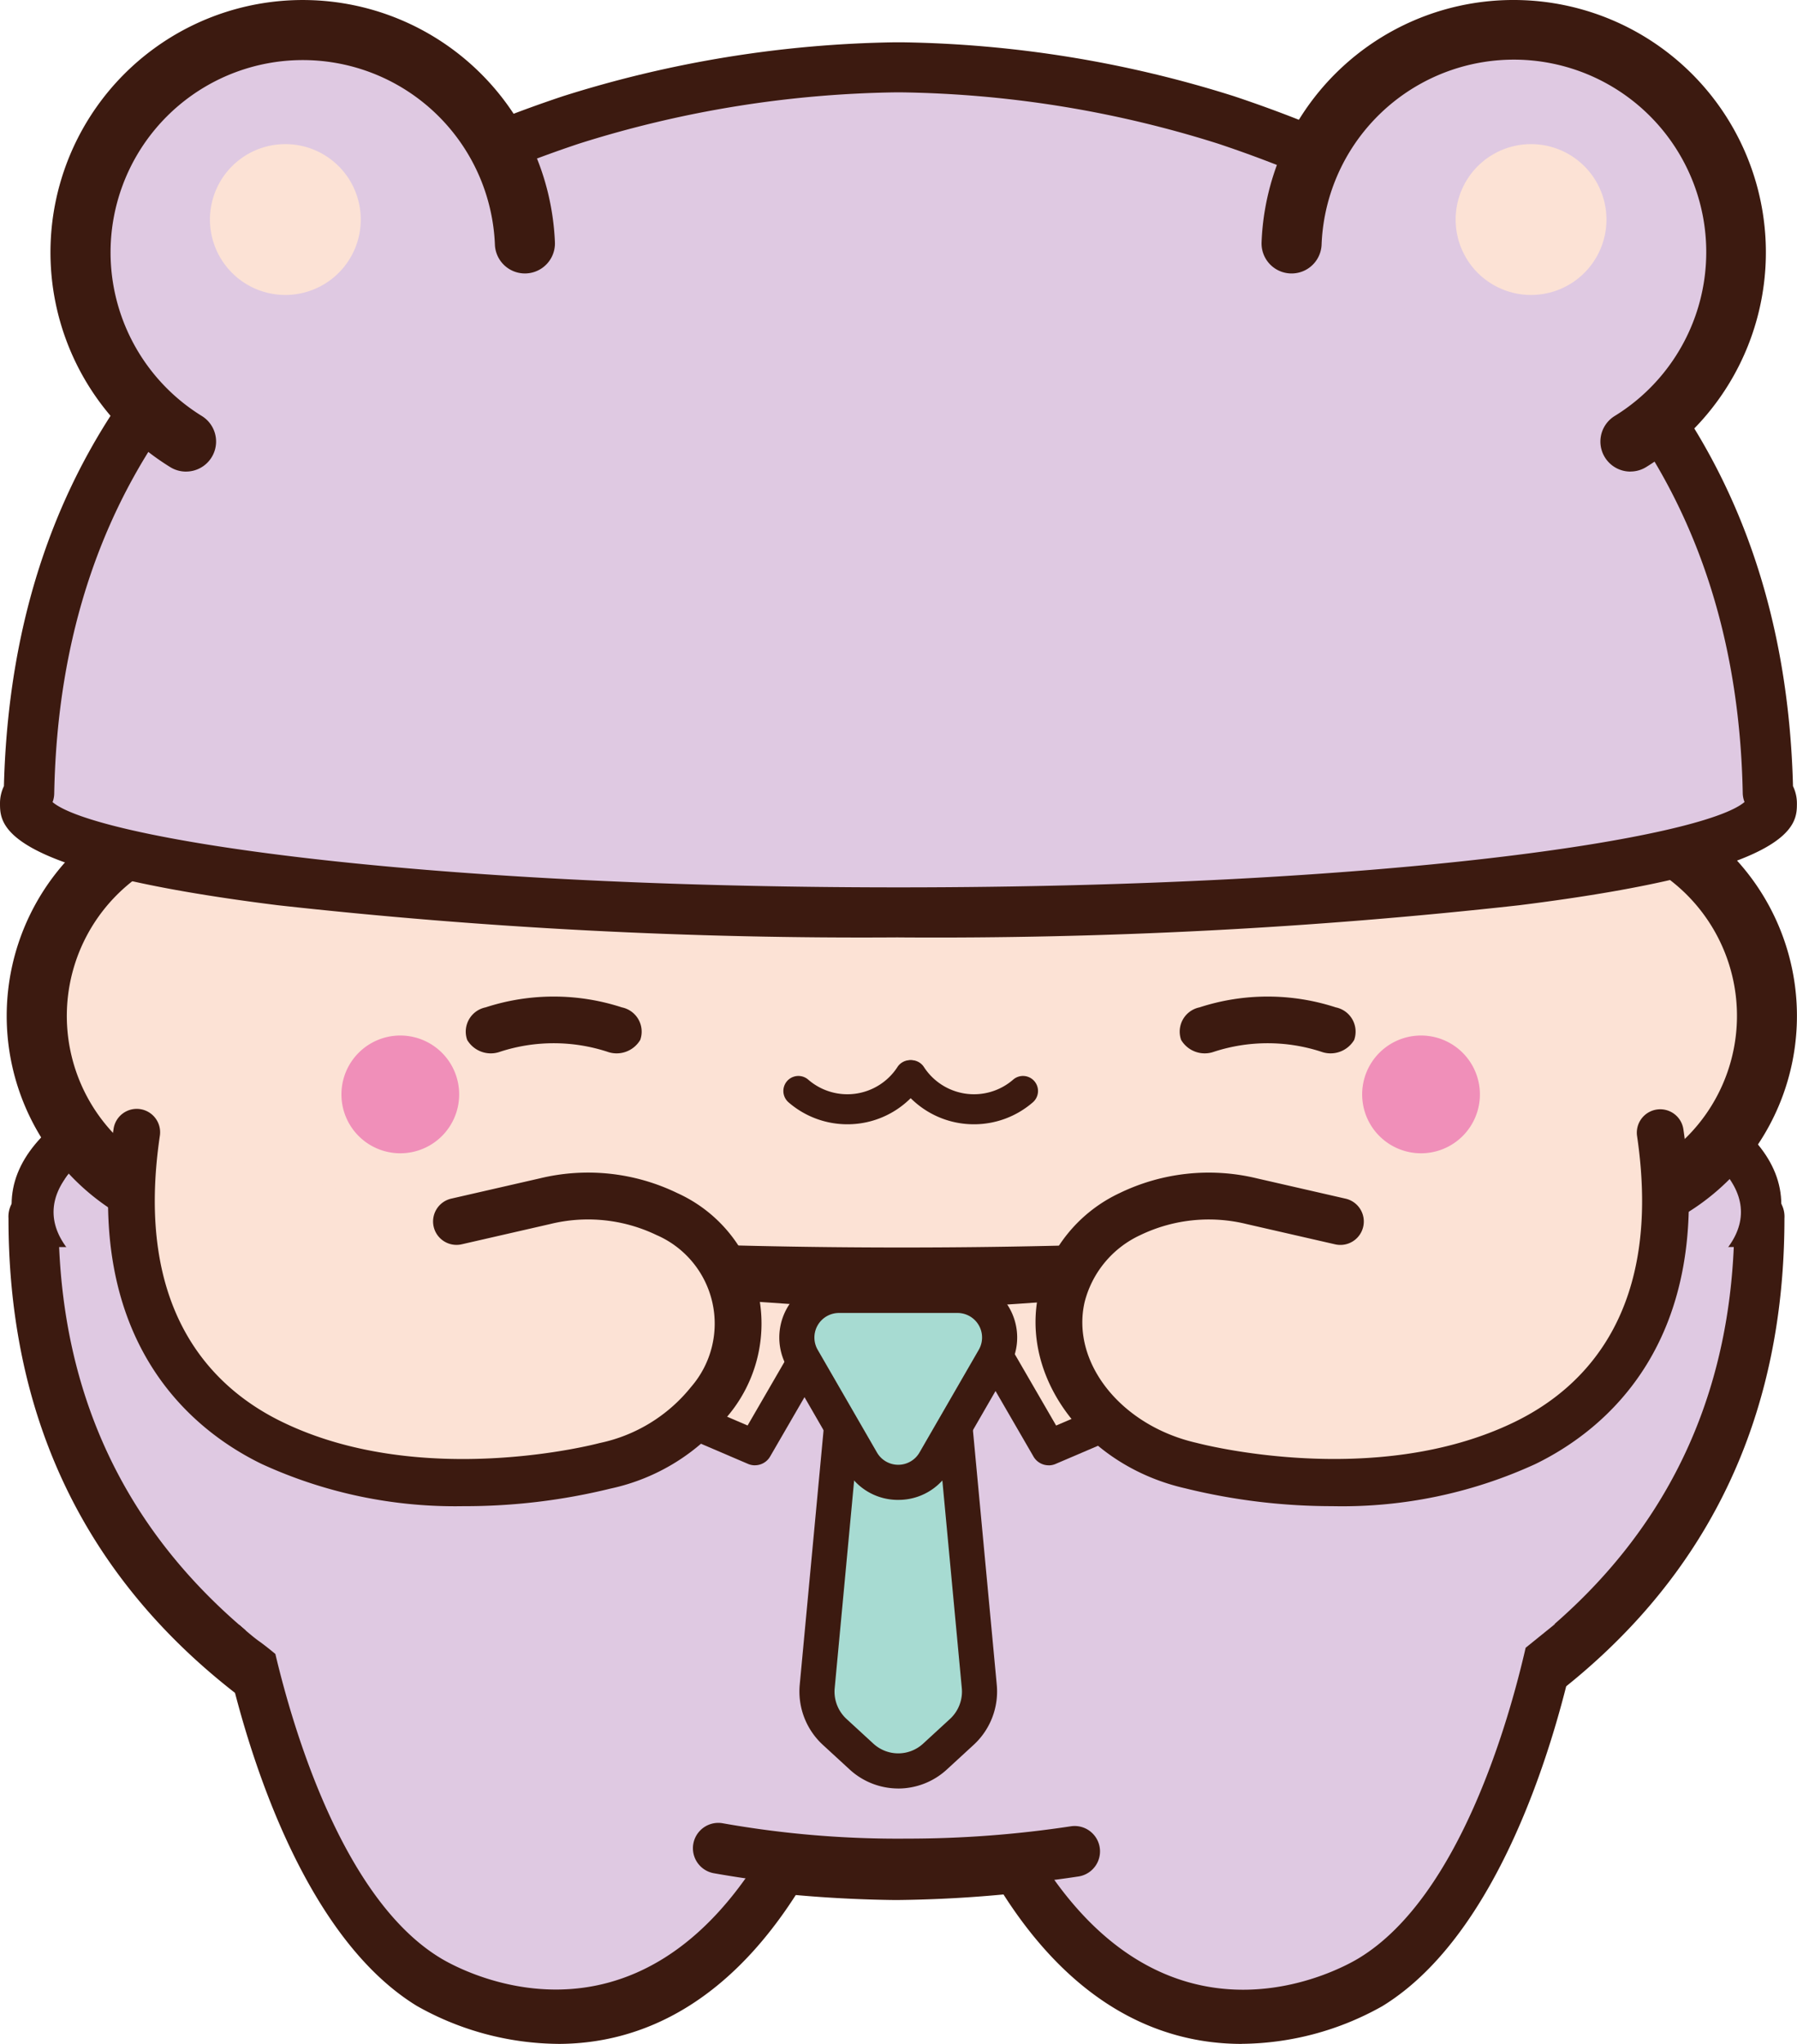 <svg xmlns="http://www.w3.org/2000/svg" xmlns:xlink="http://www.w3.org/1999/xlink" width="123.927" height="140.923" viewBox="0 0 123.927 140.923">
  <defs>
    <clipPath id="clip-path">
      <rect id="Rectángulo_1589" data-name="Rectángulo 1589" width="123.927" height="140.923" fill="none"/>
    </clipPath>
  </defs>
  <g id="Grupo_2930" data-name="Grupo 2930" clip-path="url(#clip-path)">
    <path id="Trazado_7975" data-name="Trazado 7975" d="M62.013,115.324c-24.529,0-61.022-4.352-61.022-16.343S37.484,82.638,62.013,82.638s61.023,4.352,61.023,16.343-36.493,16.343-61.023,16.343m0-28.829c-15.728,0-30.5,1.379-41.587,3.883C7.783,93.231,4.442,96.58,4.442,97.952s3.341,4.721,15.984,7.576c11.09,2.5,25.86,3.883,41.587,3.883s30.5-1.379,41.588-3.883c12.643-2.854,15.983-6.2,15.983-7.576s-3.34-4.721-15.983-7.575c-11.091-2.5-25.86-3.883-41.588-3.883" transform="translate(-0.191 -15.932)" fill="#3c1a10"/>
    <path id="Trazado_7976" data-name="Trazado 7976" d="M84.782,145.9a85.906,85.906,0,0,1-22.258,3.187v0h-.3v0A85.91,85.91,0,0,1,39.965,145.9c-21.359-6.311-37.1-18.747-37.1-41.831H121.887c0,23.084-15.745,35.52-37.1,41.831" transform="translate(-0.552 -20.063)" fill="#dfc9e2"/>
    <path id="Trazado_7977" data-name="Trazado 7977" d="M61.811,150.593a88.186,88.186,0,0,1-22.687-3.251c-25.481-7.528-38.4-22.248-38.4-43.75a1.867,1.867,0,0,1,1.726-1.982H121.474a1.867,1.867,0,0,1,1.726,1.982c0,21.5-12.923,36.221-38.4,43.75a87.957,87.957,0,0,1-22.678,3.25h-.312ZM4.217,105.573c.8,18.4,12.821,31.152,35.766,37.931a84.752,84.752,0,0,0,21.837,3.125l.292,0A84.931,84.931,0,0,0,83.939,143.5c22.946-6.78,34.969-19.536,35.767-37.931Z" transform="translate(-0.139 -19.59)" fill="#3c1a10"/>
    <path id="Trazado_7978" data-name="Trazado 7978" d="M20.874,138.7s3.25,18.9,12.7,24.684c0,0,15.169,9.661,25.471-9.633" transform="translate(-4.024 -26.741)" fill="#dfc9e2"/>
    <path id="Trazado_7979" data-name="Trazado 7979" d="M42.122,167.681a20.1,20.1,0,0,1-9.737-2.616C22.383,158.941,19,139.9,18.866,139.09l1.28-.291s.85.758,1.329,1.1c.5.35,1.153.9,1.153.9,1.209,5.118,4.629,16.829,11.336,20.935.578.364,13.6,8.289,22.906-8.351l1.269.027,1.928,1.356c-5.514,10.327-12.415,12.917-17.946,12.917" transform="translate(-3.637 -26.76)" fill="#3c1a10"/>
    <path id="Trazado_7980" data-name="Trazado 7980" d="M123.757,138.7s-3.25,18.9-12.7,24.684c0,0-15.169,9.661-25.471-9.633" transform="translate(-16.501 -26.741)" fill="#dfc9e2"/>
    <path id="Trazado_7981" data-name="Trazado 7981" d="M101.79,167.664c-5.529,0-12.433-2.587-17.949-12.919l1.7-1.379,1.463.032c9.3,16.627,22.358,8.678,22.916,8.327,6.931-4.243,10.346-16.513,11.457-21.373l2.041-1.649,1.621.367c-.139.808-3.516,19.852-13.542,25.99a20.069,20.069,0,0,1-9.71,2.6" transform="translate(-16.164 -26.741)" fill="#3c1a10"/>
    <path id="Trazado_7982" data-name="Trazado 7982" d="M120.943,100.213c0,7.668-26.05,13.885-58.184,13.885S4.575,107.881,4.575,100.213s26.05-13.885,58.184-13.885,58.184,6.216,58.184,13.885" transform="translate(-0.882 -16.644)" fill="#dfc9e2"/>
    <path id="Trazado_7983" data-name="Trazado 7983" d="M108.574,69.584H17.013A13.877,13.877,0,0,0,13.563,96.9c3.3,2.6,24.074,4.6,49.23,4.6s45.933-2,49.23-4.6a13.877,13.877,0,0,0-3.449-27.321" transform="translate(-0.603 -13.415)" fill="#fce2d5"/>
    <path id="Trazado_7984" data-name="Trazado 7984" d="M62.3,103.078c-21.351,0-44.761-1.475-50.1-4.758a15.948,15.948,0,0,1,4.321-31.3h91.561a15.948,15.948,0,0,1,4.321,31.3c-5.34,3.284-28.75,4.758-50.1,4.758M16.518,71.16A11.806,11.806,0,0,0,13.583,94.4a2.054,2.054,0,0,1,.768.379c2.211,1.742,20.1,4.154,47.948,4.154s45.737-2.412,47.948-4.154a2.066,2.066,0,0,1,.768-.379,11.806,11.806,0,0,0-2.935-23.244Z" transform="translate(-0.109 -12.921)" fill="#3c1a10"/>
    <path id="Trazado_7985" data-name="Trazado 7985" d="M71.339,94.971a6.189,6.189,0,0,1-4.056-1.514,1.035,1.035,0,0,1,1.358-1.564,4.117,4.117,0,0,0,6.163-.885,1.036,1.036,0,0,1,1.742,1.121,6.167,6.167,0,0,1-5.206,2.842" transform="translate(-12.903 -17.454)" fill="#3c1a10"/>
    <path id="Trazado_7986" data-name="Trazado 7986" d="M81.931,94.971a6.167,6.167,0,0,1-5.206-2.842,1.036,1.036,0,0,1,1.742-1.121,4.117,4.117,0,0,0,6.163.885,1.035,1.035,0,0,1,1.358,1.564,6.189,6.189,0,0,1-4.056,1.514" transform="translate(-14.76 -17.454)" fill="#3c1a10"/>
    <path id="Trazado_7987" data-name="Trazado 7987" d="M37.29,92.51a4.06,4.06,0,1,1-4.06-4.06,4.06,4.06,0,0,1,4.06,4.06" transform="translate(-5.624 -17.053)" fill="#f08fb9"/>
    <path id="Trazado_7988" data-name="Trazado 7988" d="M116.376,92.51a4.06,4.06,0,1,0,4.06-4.06,4.06,4.06,0,0,0-4.06,4.06" transform="translate(-22.437 -17.053)" fill="#f08fb9"/>
    <path id="Trazado_7989" data-name="Trazado 7989" d="M50.546,85.867a15.17,15.17,0,0,0-9.393,0,1.709,1.709,0,0,0-1.271,2.246,1.893,1.893,0,0,0,2.267.814,11.951,11.951,0,0,1,7.4,0,1.892,1.892,0,0,0,2.266-.814,1.707,1.707,0,0,0-1.27-2.246" transform="translate(-7.663 -16.411)" fill="#3c1a10"/>
    <path id="Trazado_7990" data-name="Trazado 7990" d="M102.146,85.867a15.17,15.17,0,0,1,9.393,0,1.708,1.708,0,0,1,1.271,2.246,1.894,1.894,0,0,1-2.267.814,11.951,11.951,0,0,0-7.4,0,1.893,1.893,0,0,1-2.266-.814,1.707,1.707,0,0,1,1.27-2.246" transform="translate(-19.422 -16.411)" fill="#3c1a10"/>
    <path id="Trazado_7991" data-name="Trazado 7991" d="M73.984,160.286a72.411,72.411,0,0,1-13.346-1.112,1.749,1.749,0,1,1,.622-3.443,69.063,69.063,0,0,0,12.724,1.057,75.064,75.064,0,0,0,11.276-.849,1.749,1.749,0,0,1,.528,3.459,78.447,78.447,0,0,1-11.8.889" transform="translate(-11.413 -30.019)" fill="#3c1a10"/>
    <path id="Trazado_7992" data-name="Trazado 7992" d="M122.342,55.793c-.481-25.5-16.18-39.342-37.377-46.415A77.33,77.33,0,0,0,62.531,5.75v0h-.3v0A77.33,77.33,0,0,0,39.793,9.378C18.6,16.451,2.9,30.29,2.416,55.793a1.18,1.18,0,0,0-.261.7c0,4.155,26.963,7.522,60.224,7.522S122.6,60.646,122.6,56.491a1.18,1.18,0,0,0-.261-.7" transform="translate(-0.415 -1.108)" fill="#dfc9e2"/>
    <path id="Trazado_7993" data-name="Trazado 7993" d="M61.963,65.327a364.439,364.439,0,0,1-42.8-2.217C0,60.717,0,57.585,0,56.079A2.715,2.715,0,0,1,.27,54.9C.87,31.672,13.839,15.666,38.822,7.33a79.594,79.594,0,0,1,22.9-3.717l.093,0h.3l.093,0A79.586,79.586,0,0,1,85.1,7.33c24.983,8.337,37.952,24.342,38.551,47.571a2.715,2.715,0,0,1,.27,1.179c0,1.505,0,4.638-19.161,7.032a364.448,364.448,0,0,1-42.8,2.217M3.625,56c2.935,2.485,24.524,5.879,58.338,5.879,33.845,0,55.443-3.4,58.346-5.886a1.749,1.749,0,0,1-.123-.576C119.775,33.554,107.6,18.477,84,10.6A75.858,75.858,0,0,0,62.1,7.063l-.057,0h-.163l-.057,0A75.866,75.866,0,0,0,39.931,10.6c-23.6,7.876-35.78,22.953-36.192,44.812A1.728,1.728,0,0,1,3.625,56" transform="translate(0 -0.696)" fill="#3c1a10"/>
    <path id="Trazado_7994" data-name="Trazado 7994" d="M14.151,30.939a15.338,15.338,0,1,1,23.369-13.66" transform="translate(-1.326 -0.495)" fill="#dfc9e2"/>
    <path id="Trazado_7995" data-name="Trazado 7995" d="M13.655,32.515a2.054,2.054,0,0,1-1.087-.31A17.4,17.4,0,1,1,38.6,13.213,17.619,17.619,0,0,1,39.1,16.7a2.071,2.071,0,0,1-4.139.166,13.258,13.258,0,1,0-20.21,11.817,2.07,2.07,0,0,1-1.091,3.831" transform="translate(-0.831 0)" fill="#3c1a10"/>
    <path id="Trazado_7996" data-name="Trazado 7996" d="M28.339,17.512a5.2,5.2,0,1,1-5.2-5.2,5.2,5.2,0,0,1,5.2,5.2" transform="translate(-3.46 -2.375)" fill="#fce2d5"/>
    <path id="Trazado_7997" data-name="Trazado 7997" d="M133.714,30.939a15.338,15.338,0,1,0-23.369-13.66" transform="translate(-21.274 -0.495)" fill="#dfc9e2"/>
    <path id="Trazado_7998" data-name="Trazado 7998" d="M133.221,32.515a2.07,2.07,0,0,1-1.091-3.831,13.269,13.269,0,1,0-20.21-11.817,2.071,2.071,0,0,1-4.139-.166A17.383,17.383,0,0,1,125.865.014,17.4,17.4,0,0,1,134.309,32.2a2.054,2.054,0,0,1-1.087.31" transform="translate(-20.779 0)" fill="#3c1a10"/>
    <path id="Trazado_7999" data-name="Trazado 7999" d="M124.363,17.512a5.2,5.2,0,1,0,5.2-5.2,5.2,5.2,0,0,0-5.2,5.2" transform="translate(-23.977 -2.375)" fill="#fce2d5"/>
    <path id="Trazado_8000" data-name="Trazado 8000" d="M81.806,109.593l6.29,10.859,31.412-13.446Z" transform="translate(-15.772 -20.63)" fill="#fce2d5"/>
    <path id="Trazado_8001" data-name="Trazado 8001" d="M87.807,121.372a1.211,1.211,0,0,1-1.049-.6l-6.29-10.859a1.211,1.211,0,0,1,.965-1.815l37.7-2.587a1.211,1.211,0,0,1,.559,2.322L88.283,121.275a1.205,1.205,0,0,1-.475.1m-4.269-10.994,4.778,8.248,23.861-10.213Z" transform="translate(-15.483 -20.341)" fill="#3c1a10"/>
    <path id="Trazado_8002" data-name="Trazado 8002" d="M63.283,109.593l-6.29,10.859L25.582,107.006Z" transform="translate(-4.932 -20.63)" fill="#fce2d5"/>
    <path id="Trazado_8003" data-name="Trazado 8003" d="M56.7,121.372a1.2,1.2,0,0,1-.475-.1L24.817,107.83a1.211,1.211,0,0,1,.559-2.322l37.7,2.587a1.21,1.21,0,0,1,.965,1.815l-6.29,10.859a1.209,1.209,0,0,1-1.049.6m-24.37-12.959L56.2,118.626l4.778-8.248Z" transform="translate(-4.643 -20.341)" fill="#3c1a10"/>
    <path id="Trazado_8004" data-name="Trazado 8004" d="M72.861,144.412l-1.85-1.7a3.756,3.756,0,0,1-1.2-3.117l1.751-18.7h7.677l1.752,18.7a3.754,3.754,0,0,1-1.2,3.117l-1.85,1.7a3.756,3.756,0,0,1-5.081,0" transform="translate(-13.456 -23.309)" fill="#a7dbd2"/>
    <path id="Trazado_8005" data-name="Trazado 8005" d="M75.113,146.333a4.953,4.953,0,0,1-3.36-1.318l-1.85-1.7a5,5,0,0,1-1.585-4.122L70.172,119.4h9.882l1.854,19.794a4.993,4.993,0,0,1-1.586,4.122l-1.849,1.7a4.953,4.953,0,0,1-3.36,1.319m-1.722-3.1a2.532,2.532,0,0,0,3.444,0l1.849-1.7a2.562,2.562,0,0,0,.813-2.112l-1.649-17.6h-5.47l-1.649,17.6a2.561,2.561,0,0,0,.813,2.112Z" transform="translate(-13.167 -23.02)" fill="#3c1a10"/>
    <path id="Trazado_8006" data-name="Trazado 8006" d="M81.673,115l-4.089,7.082a2.9,2.9,0,0,1-5.028,0L68.466,115a2.9,2.9,0,0,1,2.514-4.355h8.178A2.9,2.9,0,0,1,81.673,115" transform="translate(-13.124 -21.332)" fill="#a7dbd2"/>
    <path id="Trazado_8007" data-name="Trazado 8007" d="M74.779,124.458a4.073,4.073,0,0,1-3.563-2.057l-4.088-7.082a4.114,4.114,0,0,1,3.563-6.171h8.178a4.114,4.114,0,0,1,3.562,6.171L78.342,122.4a4.072,4.072,0,0,1-3.562,2.057ZM70.691,111.57a1.693,1.693,0,0,0-1.466,2.539l4.088,7.082a1.693,1.693,0,0,0,2.932,0l4.088-7.082a1.692,1.692,0,0,0-1.465-2.539Z" transform="translate(-12.834 -21.043)" fill="#3c1a10"/>
    <path id="Trazado_8008" data-name="Trazado 8008" d="M109.878,102.87l-6.116-1.4c-6.082-1.39-11.947,1.565-13.1,6.6s2.847,10.246,8.93,11.636c0,0,12.673,3.47,23.026-1.572,6.023-2.934,11.093-9.327,9.316-21.391" transform="translate(-17.441 -18.652)" fill="#fce2d5"/>
    <path id="Trazado_8009" data-name="Trazado 8009" d="M109.037,122.114a42.331,42.331,0,0,1-10.255-1.233c-6.874-1.57-11.424-7.658-10.076-13.552a10.15,10.15,0,0,1,5.546-6.793,14.105,14.105,0,0,1,9.484-1.023l6.117,1.4a1.615,1.615,0,0,1-.719,3.149l-6.116-1.4a10.889,10.889,0,0,0-7.312.758,6.983,6.983,0,0,0-3.852,4.629c-.952,4.16,2.51,8.513,7.715,9.7.187.048,12.3,3.255,21.96-1.45,4.821-2.349,10.2-7.674,8.425-19.7a1.614,1.614,0,1,1,3.194-.47c2.166,14.7-5.464,20.768-10.2,23.077a31.915,31.915,0,0,1-13.906,2.91" transform="translate(-17.056 -18.267)" fill="#3c1a10"/>
    <path id="Trazado_8010" data-name="Trazado 8010" d="M33.649,102.87l6.116-1.4c6.082-1.39,11.947,1.565,13.1,6.6s-2.847,10.246-8.93,11.636c0,0-12.673,3.47-23.026-1.572-6.023-2.934-11.093-9.327-9.316-21.391" transform="translate(-2.165 -18.652)" fill="#fce2d5"/>
    <path id="Trazado_8011" data-name="Trazado 8011" d="M33.726,122.115A31.926,31.926,0,0,1,19.814,119.2c-4.742-2.309-12.373-8.378-10.206-23.078A1.614,1.614,0,1,1,12.8,96.6c-1.773,12.03,3.6,17.355,8.426,19.7,9.664,4.707,21.771,1.5,21.893,1.465a10.96,10.96,0,0,0,6.322-3.875,6.657,6.657,0,0,0-2.393-10.472,10.9,10.9,0,0,0-7.312-.759l-6.116,1.4a1.615,1.615,0,0,1-.719-3.149l6.117-1.4a14.117,14.117,0,0,1,9.484,1.024A9.874,9.874,0,0,1,52,115.855a14.123,14.123,0,0,1-8.1,5.043,42.085,42.085,0,0,1-10.179,1.217" transform="translate(-1.779 -18.267)" fill="#3c1a10"/>
  </g>
</svg>
